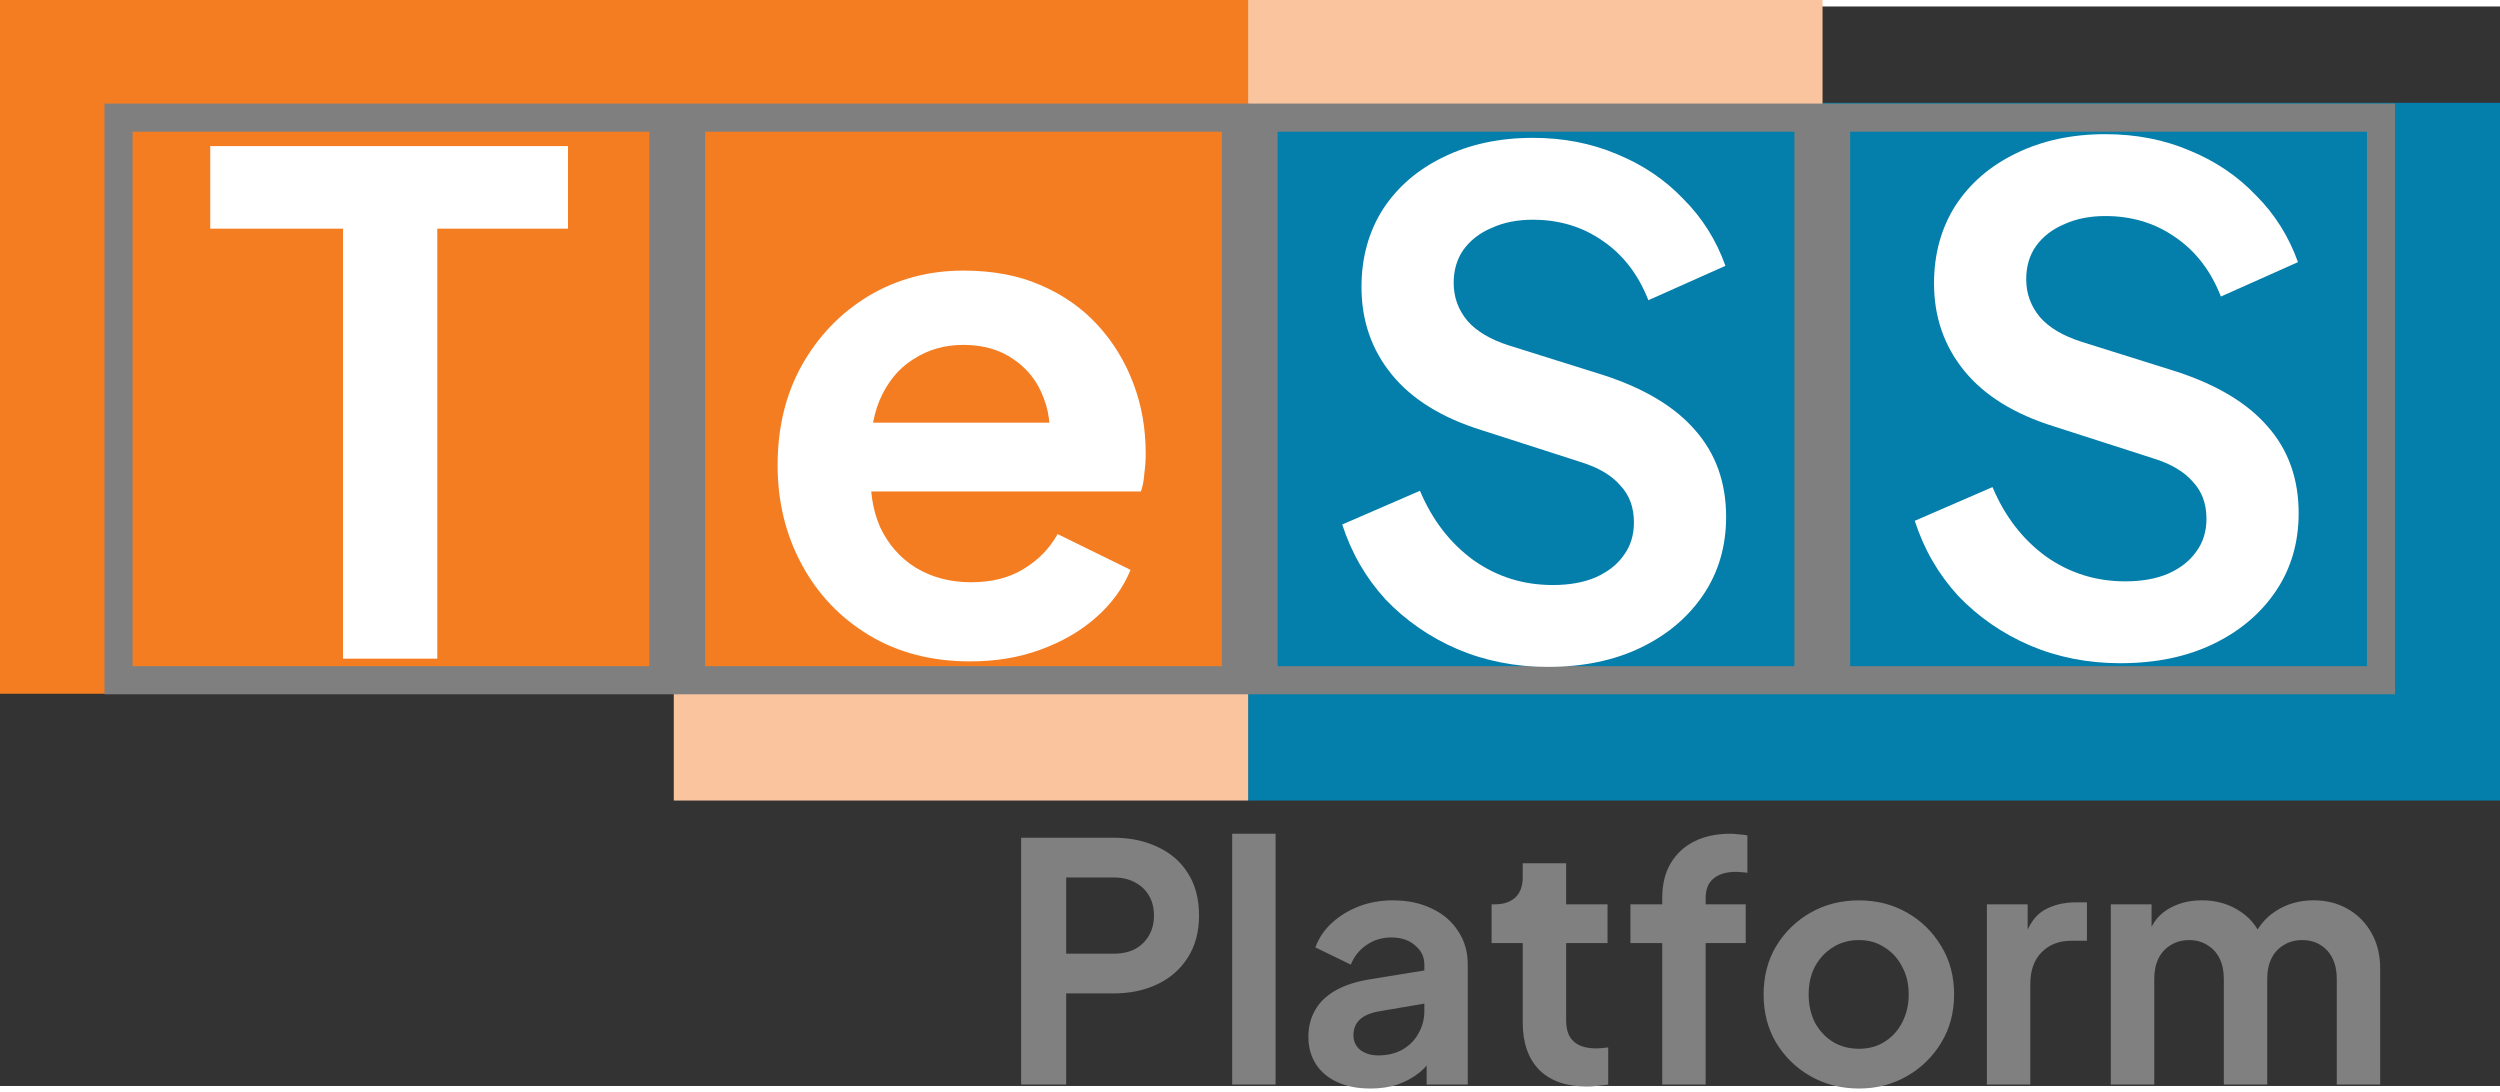 <?xml version="1.0" encoding="UTF-8" standalone="no"?>
<svg
   width="355.497"
   height="155.346"
   viewBox="0 0 197.871 85.44"
   fill="none"
   version="1.1"
   id="svg11"
   xml:space="preserve"
   xmlns="http://www.w3.org/2000/svg"
   xmlns:svg="http://www.w3.org/2000/svg"><rect x="0" y="0" width="197.871" height="85.44" fill="#333333" stroke="none"/><defs
     id="defs11" /><g
     id="layer5"
     transform="translate(-5.1,-23.498)"><rect
       style="fill:#f47d21;fill-opacity:1;stroke:none;stroke-width:2.55;stroke-linejoin:miter;stroke-dasharray:none;stroke-opacity:1;paint-order:fill markers stroke"
       id="rect34"
       width="99.081"
       height="55.223"
       x="5.1"
       y="22.672" /><rect
       style="fill:#047eaa;fill-opacity:1;stroke:none;stroke-width:2.55;stroke-linejoin:miter;stroke-dasharray:none;stroke-opacity:1;paint-order:fill markers stroke"
       id="rect35"
       width="99.081"
       height="55.223"
       x="103.89"
       y="31.123" /><rect
       style="fill:#fac59e;fill-opacity:1;stroke:none;stroke-width:0.681;stroke-linejoin:miter;stroke-dasharray:none;stroke-opacity:1;paint-order:fill markers stroke"
       id="rect36"
       width="45.461"
       height="8.597"
       x="103.89"
       y="22.672" /><rect
       style="fill:#fac59e;fill-opacity:1;stroke:none;stroke-width:0.681;stroke-linejoin:miter;stroke-dasharray:none;stroke-opacity:1;paint-order:fill markers stroke"
       id="rect37"
       width="45.461"
       height="8.597"
       x="58.429"
       y="77.75" /></g><g
     id="layer3"
     transform="translate(-5.1,-23.498)"><path
       style="font-weight:bold;font-size:30.667px;font-family:'Plus Jakarta Sans';-inkscape-font-specification:'Plus Jakarta Sans Bold';text-align:center;letter-spacing:0px;white-space:pre;display:inline;opacity:1;fill:#808080;fill-opacity:1;stroke-width:4.848;stroke-linejoin:round;paint-order:markers stroke fill"
       d="M 85.921,108.824 V 89.288 h 7.29 q 1.993,0 3.514,0.734 1.547,0.708 2.412,2.098 0.865,1.364 0.865,3.33 0,1.94 -0.892,3.33 -0.865,1.364 -2.386,2.098 -1.521,0.734 -3.514,0.734 h -3.724 v 7.211 z m 3.566,-10.358 h 3.776 q 0.97,0 1.678,-0.367 0.708,-0.393 1.101,-1.075 0.393,-0.682 0.393,-1.573 0,-0.918 -0.393,-1.573 -0.393,-0.682 -1.101,-1.049 -0.708,-0.393 -1.678,-0.393 H 89.487 Z M 102.625,108.824 V 88.973 h 3.435 v 19.85 z m 10.935,0.315 q -1.495,0 -2.596,-0.498 -1.101,-0.498 -1.704,-1.416 -0.603,-0.944 -0.603,-2.176 0,-1.18 0.524,-2.098 0.524,-0.944 1.626,-1.573 1.101,-0.629 2.78,-0.892 l 4.668,-0.76 v 2.622 l -4.012,0.682 q -1.023,0.184 -1.521,0.656 -0.498,0.472 -0.498,1.232 0,0.734 0.551,1.18 0.577,0.42 1.416,0.42 1.075,0 1.888,-0.446 0.839,-0.472 1.285,-1.285 0.472,-0.813 0.472,-1.783 v -3.671 q 0,-0.918 -0.734,-1.521 -0.708,-0.629 -1.888,-0.629 -1.101,0 -1.967,0.603 -0.839,0.577 -1.232,1.547 l -2.806,-1.364 q 0.42,-1.128 1.311,-1.94 0.918,-0.839 2.15,-1.311 1.232,-0.472 2.675,-0.472 1.757,0 3.094,0.656 1.337,0.629 2.072,1.783 0.76,1.128 0.76,2.648 v 9.493 h -3.252 v -2.439 l 0.734,-0.052 q -0.551,0.918 -1.311,1.547 -0.76,0.603 -1.731,0.944 -0.97,0.315 -2.15,0.315 z m 17.123,-0.157 q -2.412,0 -3.75,-1.311 -1.311,-1.337 -1.311,-3.75 v -6.293 h -2.465 v -3.068 h 0.262 q 1.049,0 1.626,-0.551 0.577,-0.551 0.577,-1.6 v -1.101 h 3.435 v 3.252 h 3.278 v 3.068 h -3.278 v 6.11 q 0,0.708 0.236,1.206 0.262,0.498 0.787,0.76 0.551,0.262 1.39,0.262 0.184,0 0.42,-0.026 0.262,-0.026 0.498,-0.052 v 2.937 q -0.367,0.052 -0.839,0.105 -0.472,0.052 -0.865,0.052 z m 5.979,-0.157 V 97.627 h -2.517 v -3.068 h 2.517 v -0.472 q 0,-1.626 0.656,-2.753 0.682,-1.154 1.888,-1.757 1.206,-0.603 2.858,-0.603 0.315,0 0.682,0.052 0.393,0.026 0.656,0.079 v 2.963 q -0.262,-0.052 -0.498,-0.052 -0.21,-0.026 -0.393,-0.026 -1.154,0 -1.783,0.524 -0.629,0.498 -0.629,1.573 v 0.472 h 3.173 v 3.068 h -3.173 v 11.197 z m 15.576,0.315 q -2.098,0 -3.829,-0.97 -1.704,-0.97 -2.727,-2.648 -0.996,-1.678 -0.996,-3.829 0,-2.15 0.996,-3.828 1.023,-1.678 2.727,-2.648 1.704,-0.97 3.829,-0.97 2.098,0 3.802,0.97 1.704,0.97 2.701,2.648 1.023,1.652 1.023,3.828 0,2.15 -1.023,3.829 -1.023,1.678 -2.727,2.648 -1.704,0.97 -3.776,0.97 z m 0,-3.147 q 1.154,0 2.019,-0.551 0.892,-0.551 1.39,-1.521 0.524,-0.996 0.524,-2.229 0,-1.259 -0.524,-2.203 -0.498,-0.97 -1.39,-1.521 -0.865,-0.577 -2.019,-0.577 -1.18,0 -2.072,0.577 -0.892,0.551 -1.416,1.521 -0.498,0.944 -0.498,2.203 0,1.232 0.498,2.229 0.524,0.97 1.416,1.521 0.892,0.551 2.072,0.551 z m 10.122,2.832 V 94.559 h 3.225 v 3.173 l -0.262,-0.472 q 0.498,-1.6 1.547,-2.229 1.075,-0.629 2.57,-0.629 h 0.839 v 3.042 h -1.232 q -1.468,0 -2.36,0.918 -0.892,0.892 -0.892,2.517 v 7.945 z m 9.807,0 V 94.559 h 3.225 v 3.304 l -0.367,-0.551 q 0.393,-1.547 1.573,-2.308 1.18,-0.76 2.78,-0.76 1.757,0 3.094,0.918 1.337,0.918 1.731,2.412 l -0.97,0.079 q 0.656,-1.704 1.967,-2.544 1.311,-0.865 3.016,-0.865 1.521,0 2.701,0.682 1.206,0.682 1.888,1.914 0.682,1.206 0.682,2.806 v 9.178 h -3.435 v -8.365 q 0,-0.944 -0.341,-1.626 -0.341,-0.682 -0.944,-1.049 -0.603,-0.393 -1.468,-0.393 -0.813,0 -1.442,0.393 -0.629,0.367 -0.97,1.049 -0.341,0.682 -0.341,1.626 v 8.365 h -3.435 v -8.365 q 0,-0.944 -0.341,-1.626 -0.341,-0.682 -0.97,-1.049 -0.603,-0.393 -1.442,-0.393 -0.813,0 -1.442,0.393 -0.629,0.367 -0.97,1.049 -0.341,0.682 -0.341,1.626 v 8.365 z"
       id="text1-1-4-2"
       aria-label="Platform" /><rect
       style="display:inline;fill:none;fill-opacity:1;stroke:#7f7f7f;stroke-width:2.226;stroke-linejoin:miter;stroke-dasharray:none;stroke-opacity:1;paint-order:fill markers stroke"
       id="rect9"
       width="43.127"
       height="44.528"
       x="150.426"
       y="32.296" /><rect
       style="display:inline;fill:none;fill-opacity:1;stroke:#7f7f7f;stroke-width:2.226;stroke-linejoin:miter;stroke-dasharray:none;stroke-opacity:1;paint-order:fill markers stroke"
       id="rect27"
       width="43.127"
       height="44.528"
       x="105.111"
       y="32.296" /><rect
       style="display:inline;fill:none;fill-opacity:1;stroke:#7f7f7f;stroke-width:2.226;stroke-linejoin:miter;stroke-dasharray:none;stroke-opacity:1;paint-order:fill markers stroke"
       id="rect28"
       width="43.127"
       height="44.528"
       x="59.796"
       y="32.296" /><rect
       style="display:inline;fill:none;fill-opacity:1;stroke:#7f7f7f;stroke-width:2.226;stroke-linejoin:miter;stroke-dasharray:none;stroke-opacity:1;paint-order:fill markers stroke"
       id="rect29"
       width="43.127"
       height="44.528"
       x="14.481"
       y="32.296" /><path
       d="m 172.932,75.478 q -3.866,0 -7.188,-1.416 -3.267,-1.416 -5.663,-3.921 -2.341,-2.559 -3.431,-5.935 l 6.153,-2.668 q 1.47,3.485 4.247,5.5 2.777,1.96 6.262,1.96 1.96,0 3.376,-0.599 1.47,-0.653 2.233,-1.742 0.817,-1.089 0.817,-2.614 0,-1.797 -1.089,-2.94 -1.035,-1.198 -3.158,-1.851 l -7.787,-2.505 q -4.737,-1.47 -7.133,-4.411 -2.396,-2.94 -2.396,-6.916 0,-3.485 1.688,-6.153 1.742,-2.668 4.792,-4.138 3.104,-1.525 7.079,-1.525 3.648,0 6.698,1.307 3.049,1.252 5.227,3.539 2.233,2.233 3.322,5.282 l -6.099,2.723 q -1.198,-3.049 -3.594,-4.683 -2.396,-1.688 -5.554,-1.688 -1.851,0 -3.267,0.653 -1.416,0.599 -2.233,1.742 -0.762,1.089 -0.762,2.614 0,1.688 1.089,2.995 1.089,1.252 3.322,1.96 l 7.46,2.341 q 4.846,1.579 7.242,4.356 2.45,2.777 2.45,6.861 0,3.485 -1.797,6.153 -1.797,2.668 -4.955,4.193 -3.158,1.525 -7.351,1.525 z"
       id="text12"
       style="font-weight:bold;font-size:80px;font-family:'Plus Jakarta Sans';-inkscape-font-specification:'Plus Jakarta Sans Bold';text-align:center;letter-spacing:0px;text-anchor:middle;white-space:pre;display:inline;fill:#ffffff;stroke-width:3.859;stroke-linejoin:round;paint-order:markers stroke fill"
       aria-label="S" /><path
       d="m 127.617,75.769 q -3.866,0 -7.188,-1.416 -3.267,-1.416 -5.663,-3.921 -2.341,-2.559 -3.431,-5.935 l 6.153,-2.668 q 1.47,3.485 4.247,5.5 2.777,1.96 6.262,1.96 1.96,0 3.376,-0.599 1.47,-0.653 2.233,-1.742 0.817,-1.089 0.817,-2.614 0,-1.797 -1.089,-2.94 -1.035,-1.198 -3.158,-1.851 l -7.787,-2.505 q -4.737,-1.47 -7.133,-4.411 -2.396,-2.94 -2.396,-6.916 0,-3.485 1.688,-6.153 1.742,-2.668 4.792,-4.138 3.104,-1.525 7.079,-1.525 3.648,0 6.698,1.307 3.049,1.252 5.227,3.539 2.233,2.233 3.322,5.282 l -6.099,2.723 q -1.198,-3.049 -3.594,-4.683 -2.396,-1.688 -5.554,-1.688 -1.851,0 -3.267,0.653 -1.416,0.599 -2.233,1.742 -0.762,1.089 -0.762,2.614 0,1.688 1.089,2.995 1.089,1.252 3.322,1.96 l 7.46,2.341 q 4.846,1.579 7.242,4.356 2.45,2.777 2.45,6.861 0,3.485 -1.797,6.153 -1.797,2.668 -4.955,4.193 -3.158,1.525 -7.351,1.525 z"
       id="text23"
       style="font-weight:bold;font-size:80px;font-family:'Plus Jakarta Sans';-inkscape-font-specification:'Plus Jakarta Sans Bold';text-align:center;letter-spacing:0px;text-anchor:middle;white-space:pre;display:inline;fill:#ffffff;stroke-width:3.859;stroke-linejoin:round;paint-order:markers stroke fill"
       aria-label="S" /><path
       d="m 81.894,75.332 q -4.574,0 -8.005,-2.069 -3.431,-2.069 -5.336,-5.609 -1.906,-3.539 -1.906,-7.841 0,-4.465 1.906,-7.896 1.96,-3.485 5.282,-5.5 3.376,-2.015 7.515,-2.015 3.485,0 6.099,1.144 2.668,1.144 4.52,3.158 1.851,2.015 2.832,4.628 0.98,2.559 0.98,5.554 0,0.762 -0.109,1.579 -0.054,0.817 -0.272,1.416 H 72.528 v -5.445 h 18.841 l -3.376,2.559 q 0.49,-2.505 -0.272,-4.465 -0.708,-1.96 -2.396,-3.104 -1.634,-1.144 -3.975,-1.144 -2.233,0 -3.975,1.144 -1.742,1.089 -2.668,3.267 -0.871,2.124 -0.653,5.173 -0.218,2.723 0.708,4.846 0.98,2.069 2.832,3.213 1.906,1.144 4.356,1.144 2.45,0 4.138,-1.035 1.742,-1.035 2.723,-2.777 l 5.772,2.832 q -0.871,2.124 -2.723,3.757 -1.851,1.634 -4.411,2.559 -2.505,0.926 -5.554,0.926 z"
       id="text24"
       style="font-weight:bold;font-size:80px;font-family:'Plus Jakarta Sans';-inkscape-font-specification:'Plus Jakarta Sans Bold';text-align:center;letter-spacing:0px;text-anchor:middle;white-space:pre;display:inline;fill:#ffffff;stroke-width:3.859;stroke-linejoin:round;paint-order:markers stroke fill"
       aria-label="e" /><path
       d="M 32.25,75.116 V 41.083 H 21.74 v -6.534 h 28.316 v 6.534 H 39.71 v 34.033 z"
       id="text25"
       style="font-weight:bold;font-size:80px;font-family:'Plus Jakarta Sans';-inkscape-font-specification:'Plus Jakarta Sans Bold';text-align:center;letter-spacing:0px;text-anchor:middle;white-space:pre;display:inline;fill:#ffffff;stroke-width:3.859;stroke-linejoin:round;paint-order:markers stroke fill"
       aria-label="T" /></g></svg>
